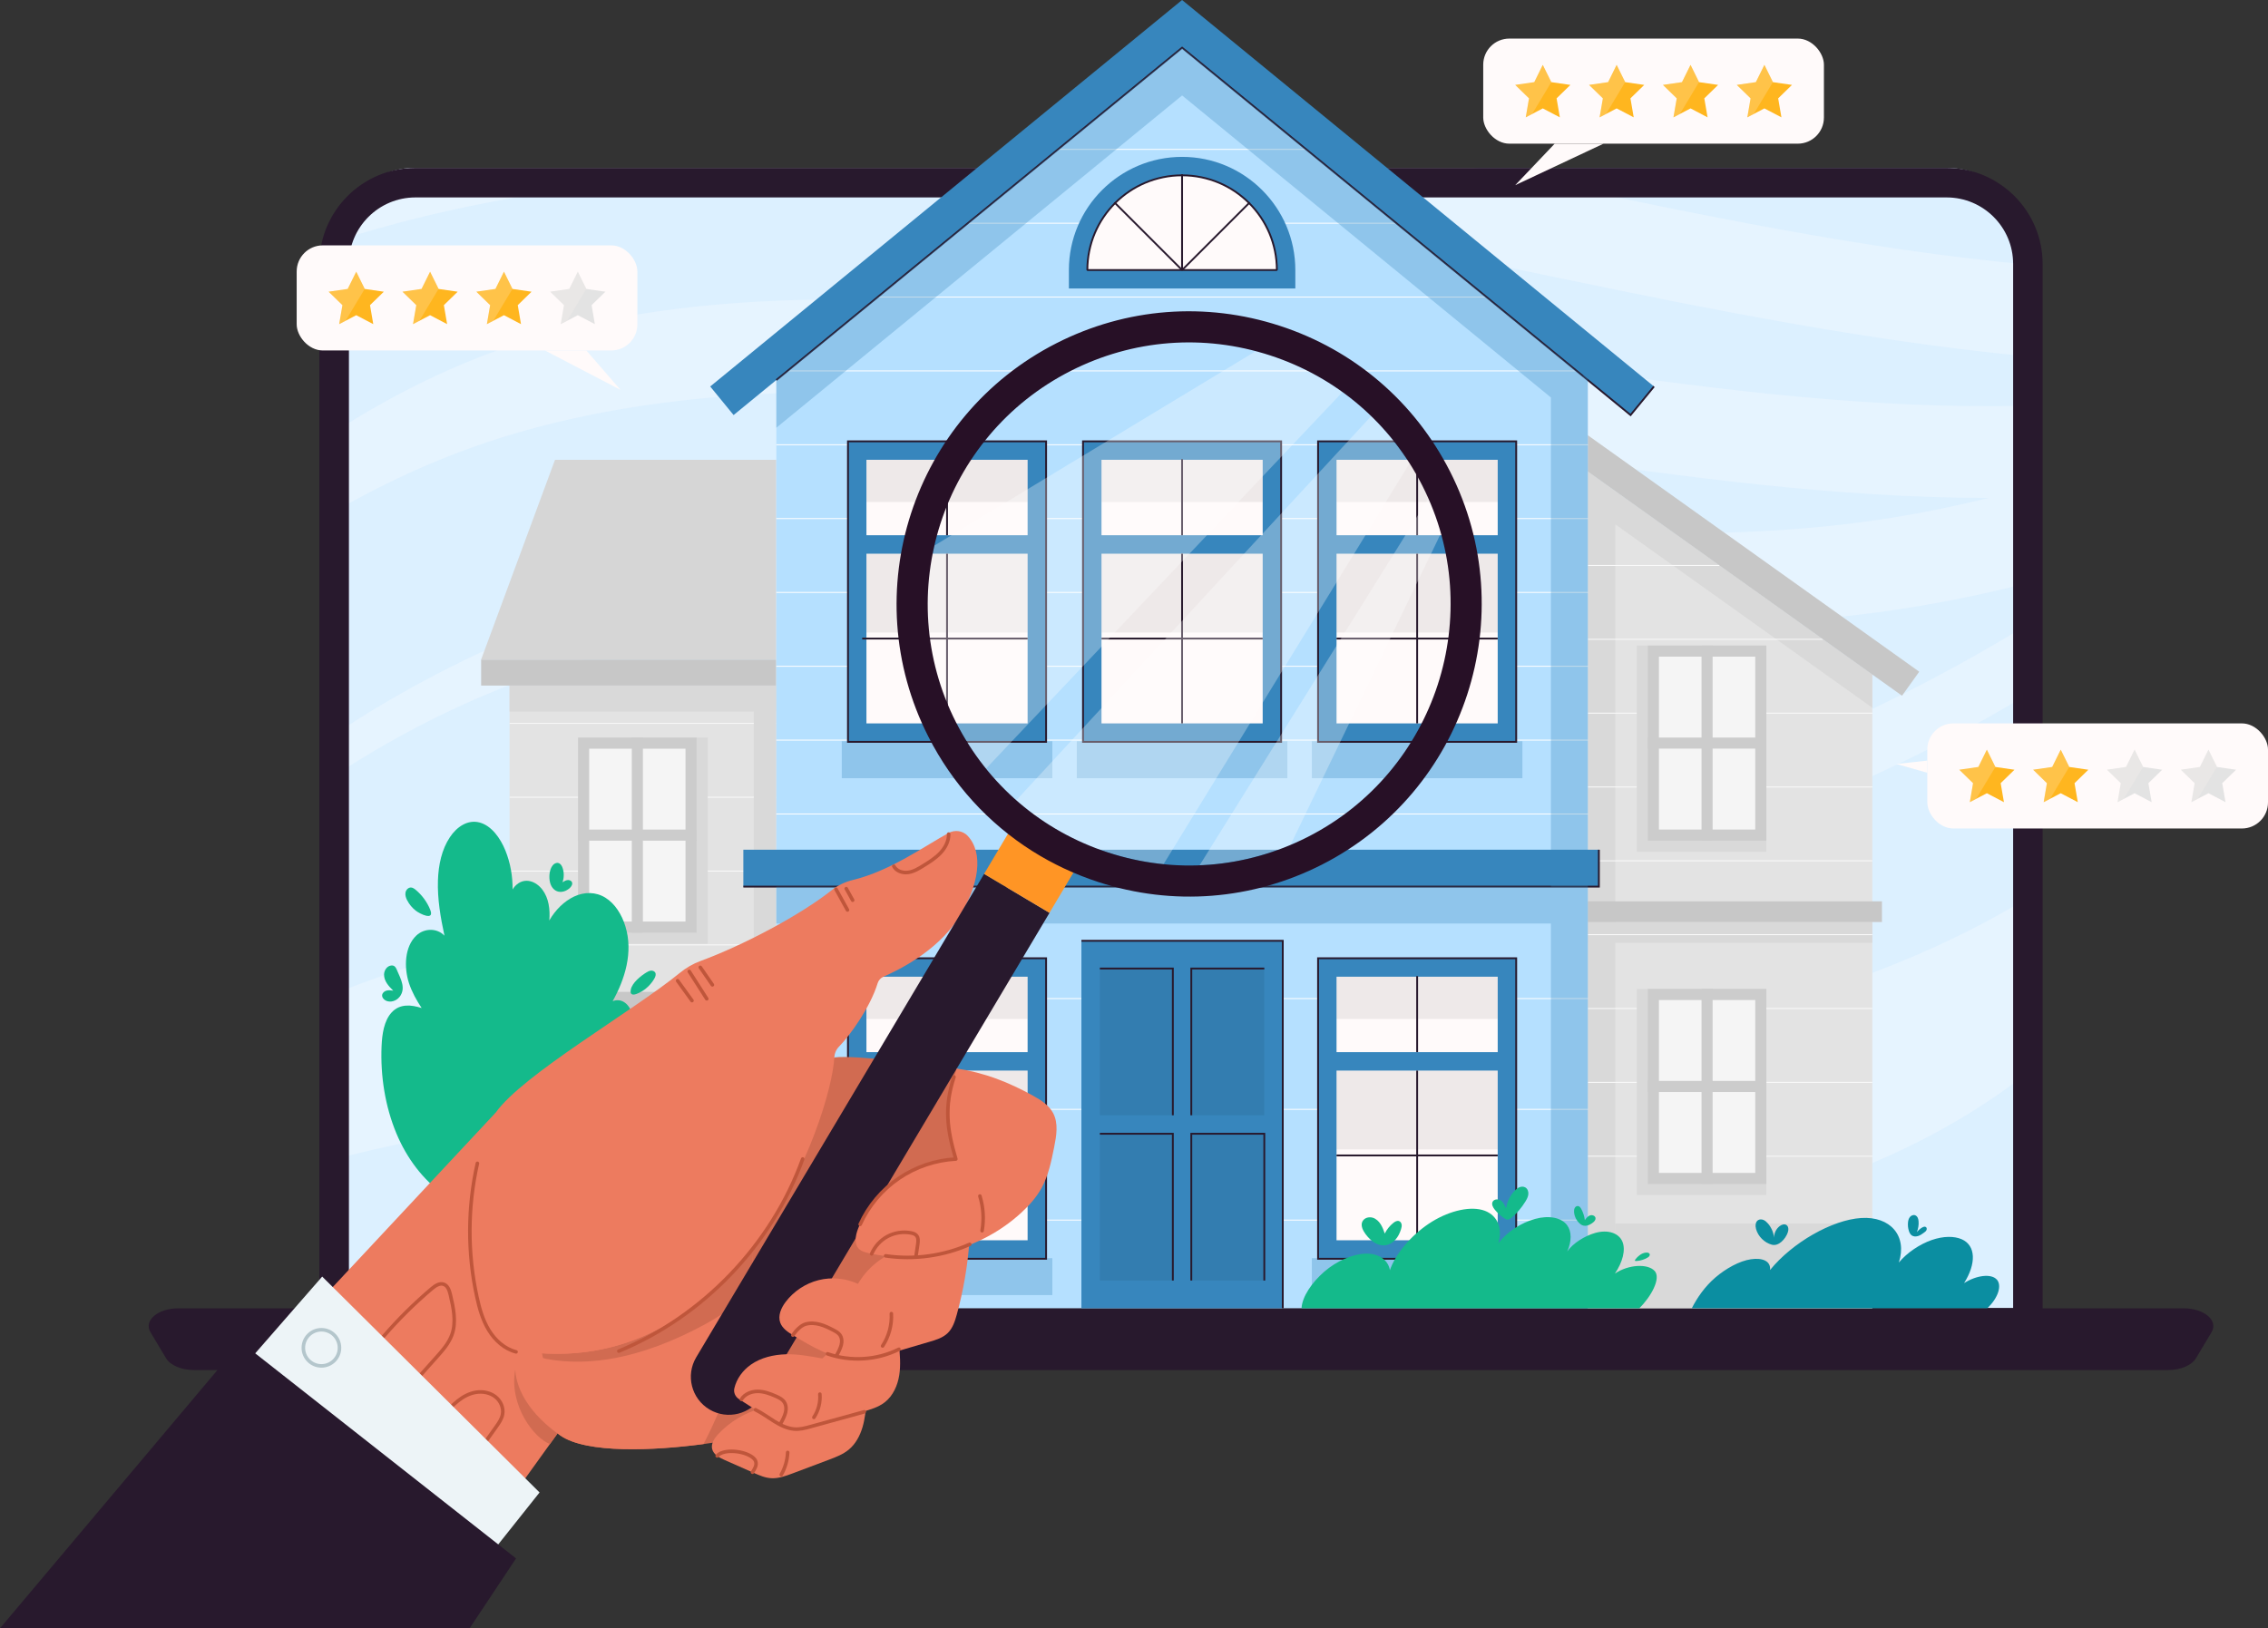 <?xml version="1.0" encoding="UTF-8"?>
<svg xmlns="http://www.w3.org/2000/svg" viewBox="0 0 639.01 458.89">
  <rect x="0" y="0" width="639.01" height="458.89" fill="#333333" stroke="none"/>
  <defs>
    <style>
      .cls-1 {
        fill: #ff9525;
      }

      .cls-1, .cls-2, .cls-3, .cls-4, .cls-5, .cls-6, .cls-7, .cls-8, .cls-9, .cls-10, .cls-11, .cls-12, .cls-13, .cls-14, .cls-15, .cls-16, .cls-17, .cls-18, .cls-19, .cls-20, .cls-21, .cls-22, .cls-23, .cls-24 {
        stroke-width: 0px;
      }

      .cls-2 {
        fill: #28192d;
      }

      .cls-3, .cls-25 {
        opacity: .3;
      }

      .cls-3, .cls-24 {
        fill: #3786bd;
      }

      .cls-4 {
        fill: #f0f9ff;
        opacity: .5;
      }

      .cls-5 {
        fill: #dcf0ff;
      }

      .cls-26 {
        isolation: isolate;
      }

      .cls-7 {
        fill: #e3e3e3;
      }

      .cls-27 {
        stroke-linecap: square;
        stroke-linejoin: bevel;
      }

      .cls-27, .cls-28, .cls-29, .cls-30, .cls-31, .cls-32 {
        fill: none;
      }

      .cls-27, .cls-31 {
        stroke: #28192d;
        stroke-width: .52px;
      }

      .cls-8 {
        fill: #14ba8b;
      }

      .cls-9 {
        fill: #f5f5f5;
      }

      .cls-33 {
        opacity: .07;
      }

      .cls-28 {
        stroke: #bf563b;
        stroke-linecap: round;
        stroke-linejoin: round;
      }

      .cls-29 {
        stroke: #fff;
      }

      .cls-29, .cls-30, .cls-31, .cls-32 {
        stroke-miterlimit: 10;
      }

      .cls-29, .cls-32 {
        stroke-width: .26px;
      }

      .cls-10 {
        fill: #c7c7c7;
      }

      .cls-11 {
        fill: #ccc;
      }

      .cls-30 {
        stroke: #b4c6cc;
      }

      .cls-12 {
        fill: #fff;
      }

      .cls-13 {
        fill: #d9d9d9;
      }

      .cls-25 {
        mix-blend-mode: color-dodge;
      }

      .cls-14 {
        fill: #271026;
      }

      .cls-15 {
        fill: #d16b51;
      }

      .cls-16 {
        fill: #0b8ea1;
      }

      .cls-17 {
        fill: #fff6f3;
        mix-blend-mode: overlay;
        opacity: .2;
      }

      .cls-18 {
        fill: #d6d6d6;
      }

      .cls-19 {
        fill: #b5e0ff;
      }

      .cls-20 {
        fill: snow;
      }

      .cls-21 {
        fill: #ffb61f;
      }

      .cls-22 {
        fill: #edf4f7;
      }

      .cls-23 {
        fill: #ed7b5f;
      }

      .cls-32 {
        stroke: #fafafa;
      }
    </style>
  </defs>
  <g class="cls-26">
    <g id="katman_2" data-name="katman 2">
      <g id="OBJECTS">
        <g>
          <path class="cls-5" d="m571.35,70.19v298.49H94.16V70.19c0-.69.03-1.37.09-2.05,1.03-11.69,10.84-20.84,22.8-20.84h431.41c3.76,0,7.3.91,10.43,2.51,7.4,3.79,12.47,11.5,12.47,20.38Z"/>
          <path class="cls-4" d="m305.48,252.39c-26.06.79-52.07.55-78.12,1.83-25.51,1.25-50.92,3.79-75.99,8.85-19.44,3.94-38.75,9.52-57.21,17.06v46.61c15.06-4.02,30.39-6.95,45.8-8.69,39.68-4.5,79.27-.7,118.74,3.96,40.36,4.78,80.49,9.09,121.2,6.74,38.56-2.23,77.44-7.94,114.92-17.34,2.64-.66,5.28-1.35,7.91-2.06-34.47,11.15-72.94,15.06-106.72,19.48-41.92,5.47-83.83,11.72-125.33,19.81-26.9,5.24-53.7,11.52-79.78,20.02h113.38c29.78-5.28,59.74-9.7,89.69-13.64,41.75-5.48,84.63-8.81,124.4-23.6,18.83-7,37.14-16.65,52.98-29.18v-49.2c-22.66,13.77-47.47,23.54-73.16,30.65-35.85,9.93-73.13,15.87-110.2,18.58-40.71,2.98-80.82-.46-121.23-5.25-39.61-4.7-79.37-9.31-119.28-5.69-2.72.25-5.43.52-8.14.83,51.58-13.51,107.94-15.32,159.04-20.51,44.13-4.48,87.88-8.79,131.1-19.27,41.15-9.98,81.43-24.32,119.04-43.89,7.76-4.04,15.39-8.32,22.84-12.86v-19.68c-42.38,26.08-88.91,45.25-137.61,57.67-41.83,10.68-85.08,17.42-128.26,18.74Zm136.98-148.52c-50.26-7.22-100.48-14.37-151.21-17.49-47.83-2.96-98.38-4.71-144.59,10.13-18.77,6.04-36.08,14.73-52.5,25.24v22.49c15.66-9.09,32.4-16.52,49.7-21.71,45.11-13.5,92.68-13.3,139.27-10.78,49.79,2.68,99.1,9.33,148.41,16.45,42.63,6.16,85.63,12.13,128.77,12.13-6.51,1.58-13.05,3.01-19.63,4.25-44.33,8.3-89.03,5.94-133.77,3.03-46.03-2.99-92.59-5.69-138.52.21-41.84,5.37-82.97,14.14-121.84,30.99-18.2,7.89-35.91,17.16-52.38,28.24v11.62c15.49-10.2,32.04-18.85,49.32-25.56,38.41-14.89,78.4-21.14,119.36-23.36,45.78-2.48,92.22.18,137.91,3.23,45.55,3.03,90.54,5.62,135.86-1.51,11.67-1.83,23.28-4.22,34.73-7.15v-49.98c-43.16,1.05-86.24-4.36-128.89-10.48Zm-9.94-53.03c-5.68-1.18-11.39-2.36-17.12-3.55H117.05c-11.96,0-21.77,9.16-22.8,20.84,16.85-5.5,34.05-9.53,51.54-12.57,41.91-7.28,85.07-8.43,127.43-5.08,100.69,7.96,197.62,40.32,298.12,49.98v-25.89c-46.75-4.31-92.94-14.22-138.83-23.73Z"/>
          <path class="cls-2" d="m575.52,377.01H89.99V74.37c0-14.92,12.14-27.05,27.05-27.05h431.42c14.92,0,27.05,12.14,27.05,27.05v302.64Zm-477.2-8.32h468.88V74.37c0-10.33-8.4-18.73-18.73-18.73H117.04c-10.33,0-18.73,8.4-18.73,18.73v294.32Z"/>
          <path class="cls-2" d="m610.88,386.11H54.62c-3.51,0-6.64-1.33-7.83-3.32l-4.4-7.35c-1.96-3.27,2.06-6.72,7.83-6.72h565.06c5.77,0,9.79,3.45,7.83,6.72l-4.4,7.35c-1.19,1.99-4.32,3.32-7.83,3.32Z"/>
        </g>
        <g>
          <g>
            <polygon class="cls-7" points="527.53 190.1 527.53 368.68 447.34 368.68 447.34 132.86 527.53 190.1"/>
            <g>
              <rect class="cls-13" x="447.34" y="142.22" width="7.78" height="226.46"/>
              <polygon class="cls-13" points="527.53 190.1 527.53 199.46 447.34 142.22 447.34 132.86 527.53 190.1"/>
              <rect class="cls-13" x="447.34" y="259.85" width="80.19" height="5.84"/>
              <rect class="cls-13" x="455.12" y="344.81" width="72.41" height="23.87"/>
            </g>
            <g>
              <line class="cls-32" x1="447.34" y1="159.36" x2="484.46" y2="159.36"/>
              <line class="cls-32" x1="447.34" y1="180.17" x2="513.62" y2="180.17"/>
              <line class="cls-32" x1="447.34" y1="200.98" x2="527.53" y2="200.98"/>
              <line class="cls-32" x1="447.34" y1="221.79" x2="527.53" y2="221.79"/>
              <line class="cls-32" x1="447.34" y1="242.6" x2="527.53" y2="242.6"/>
              <line class="cls-32" x1="447.34" y1="263.41" x2="527.53" y2="263.41"/>
              <line class="cls-32" x1="447.34" y1="284.22" x2="527.53" y2="284.22"/>
              <line class="cls-32" x1="447.34" y1="305.03" x2="527.53" y2="305.03"/>
              <line class="cls-32" x1="447.34" y1="325.84" x2="527.53" y2="325.84"/>
            </g>
            <g>
              <polygon class="cls-10" points="540.74 189.3 535.9 196.07 527.53 190.1 447.34 132.86 447.34 122.64 515.65 171.39 527.53 179.87 540.74 189.3"/>
              <rect class="cls-10" x="447.34" y="254.01" width="82.9" height="5.84"/>
            </g>
            <g>
              <g>
                <rect class="cls-13" x="461.16" y="181.94" width="36.51" height="58.09"/>
                <rect class="cls-11" x="464.28" y="181.94" width="33.39" height="54.97"/>
                <rect class="cls-9" x="467.4" y="185.06" width="27.14" height="48.72"/>
                <rect class="cls-11" x="479.41" y="181.94" width="3.12" height="54.97"/>
                <rect class="cls-11" x="479.41" y="192.73" width="3.12" height="33.39" transform="translate(690.4 -271.55) rotate(90)"/>
              </g>
              <g>
                <rect class="cls-13" x="461.16" y="278.71" width="36.51" height="58.09"/>
                <rect class="cls-11" x="464.28" y="278.71" width="33.39" height="54.97"/>
                <rect class="cls-9" x="467.4" y="281.83" width="27.14" height="48.72"/>
                <rect class="cls-11" x="479.41" y="278.71" width="3.12" height="54.97"/>
                <rect class="cls-11" x="479.41" y="289.5" width="3.12" height="33.39" transform="translate(787.17 -174.78) rotate(90)"/>
              </g>
            </g>
          </g>
          <g>
            <rect class="cls-7" x="143.57" y="193.21" width="75.13" height="175.47"/>
            <g>
              <line class="cls-32" x1="143.57" y1="203.87" x2="218.71" y2="203.87"/>
              <line class="cls-32" x1="143.57" y1="224.68" x2="218.71" y2="224.68"/>
              <line class="cls-32" x1="143.57" y1="245.49" x2="218.71" y2="245.49"/>
              <line class="cls-32" x1="143.57" y1="266.3" x2="218.71" y2="266.3"/>
              <line class="cls-32" x1="143.57" y1="307.93" x2="218.71" y2="307.93"/>
              <line class="cls-32" x1="143.57" y1="328.74" x2="218.71" y2="328.74"/>
              <line class="cls-32" x1="143.57" y1="349.55" x2="218.71" y2="349.55"/>
            </g>
            <g>
              <rect class="cls-13" x="143.57" y="286.86" width="75.13" height="7.33"/>
              <rect class="cls-13" x="143.57" y="193.21" width="75.13" height="7.33"/>
              <rect class="cls-13" x="212.38" y="193.21" width="6.33" height="175.47"/>
            </g>
            <g>
              <g>
                <rect class="cls-13" x="162.88" y="207.87" width="36.51" height="58.09" transform="translate(362.28 473.83) rotate(180)"/>
                <rect class="cls-11" x="162.88" y="207.87" width="33.39" height="54.97" transform="translate(359.15 470.71) rotate(180)"/>
                <rect class="cls-9" x="166.01" y="210.99" width="27.14" height="48.72" transform="translate(359.15 470.71) rotate(180)"/>
                <rect class="cls-11" x="178.02" y="207.87" width="3.12" height="54.97" transform="translate(359.15 470.71) rotate(180)"/>
                <rect class="cls-11" x="178.02" y="218.66" width="3.12" height="33.39" transform="translate(414.93 55.78) rotate(90)"/>
              </g>
              <g>
                <rect class="cls-13" x="162.88" y="301.52" width="36.51" height="58.09" transform="translate(362.28 661.13) rotate(180)"/>
                <rect class="cls-11" x="162.88" y="301.52" width="33.39" height="54.97" transform="translate(359.15 658) rotate(180)"/>
                <rect class="cls-9" x="166.01" y="304.64" width="27.14" height="48.72" transform="translate(359.15 658) rotate(180)"/>
                <rect class="cls-11" x="178.02" y="301.52" width="3.12" height="54.97" transform="translate(359.15 658) rotate(180)"/>
                <rect class="cls-11" x="178.02" y="312.31" width="3.12" height="33.39" transform="translate(508.58 149.42) rotate(90)"/>
              </g>
            </g>
            <g>
              <rect class="cls-10" x="135.56" y="185.88" width="83.14" height="7.33"/>
              <polygon class="cls-18" points="218.71 185.88 135.56 185.88 156.37 129.59 218.71 129.59 218.71 185.88"/>
              <rect class="cls-10" x="135.56" y="279.53" width="83.14" height="7.33"/>
            </g>
          </g>
          <g>
            <polygon class="cls-19" points="447.37 100.37 447.37 368.69 218.73 368.69 218.73 100.37 333.05 6.72 447.37 100.37"/>
            <g>
              <line class="cls-29" x1="447.37" y1="229.4" x2="218.73" y2="229.4"/>
              <line class="cls-29" x1="447.37" y1="281.42" x2="218.73" y2="281.42"/>
              <line class="cls-29" x1="447.37" y1="312.64" x2="218.73" y2="312.64"/>
              <line class="cls-29" x1="447.37" y1="343.85" x2="218.73" y2="343.85"/>
              <line class="cls-29" x1="447.37" y1="208.58" x2="218.73" y2="208.58"/>
              <line class="cls-29" x1="447.37" y1="187.77" x2="218.73" y2="187.77"/>
              <line class="cls-29" x1="447.37" y1="166.96" x2="218.73" y2="166.96"/>
              <line class="cls-29" x1="447.37" y1="146.15" x2="218.73" y2="146.15"/>
              <line class="cls-29" x1="447.37" y1="125.34" x2="218.73" y2="125.34"/>
              <line class="cls-29" x1="447.37" y1="104.53" x2="218.73" y2="104.53"/>
              <line class="cls-29" x1="419.68" y1="83.72" x2="246.42" y2="83.72"/>
              <line class="cls-29" x1="393.43" y1="62.91" x2="272.68" y2="62.91"/>
              <line class="cls-29" x1="368.27" y1="42.1" x2="297.83" y2="42.1"/>
            </g>
            <g>
              <g>
                <polygon class="cls-24" points="459.41 116.97 333.05 13.45 206.69 116.97 200.1 108.92 333.05 0 466.01 108.92 459.41 116.97"/>
                <rect class="cls-24" x="209.44" y="239.47" width="241.04" height="10.41"/>
              </g>
              <g>
                <polyline class="cls-31" points="218.73 107.11 333.06 13.45 459.41 116.97 466.01 108.92"/>
                <polyline class="cls-31" points="450.48 239.47 450.48 249.87 209.44 249.87"/>
              </g>
            </g>
            <polygon class="cls-3" points="445.86 105.86 333.06 13.45 218.73 107.11 218.73 120.55 333.06 26.9 436.97 112.02 436.97 249.87 218.73 249.87 218.73 260.28 436.97 260.28 436.97 368.69 447.37 368.69 447.37 260.28 447.37 249.87 447.37 120.55 447.37 107.11 447.37 105.86 445.86 105.86"/>
            <g>
              <g>
                <rect class="cls-3" x="303.39" y="208.9" width="59.33" height="10.41"/>
                <rect class="cls-24" x="305.14" y="124.38" width="55.82" height="84.69"/>
                <g>
                  <rect class="cls-20" x="310.35" y="129.58" width="45.41" height="21.26"/>
                  <rect class="cls-20" x="310.35" y="156.05" width="45.41" height="47.82"/>
                </g>
                <g class="cls-33">
                  <rect class="cls-6" x="310.35" y="129.58" width="45.41" height="11.9"/>
                  <rect class="cls-6" x="310.35" y="156.05" width="45.41" height="22.21"/>
                </g>
                <g>
                  <rect class="cls-31" x="305.14" y="124.38" width="55.82" height="84.69"/>
                  <line class="cls-31" x1="333.05" y1="156.05" x2="333.05" y2="203.87"/>
                  <line class="cls-31" x1="355.76" y1="179.96" x2="310.35" y2="179.96"/>
                  <line class="cls-31" x1="333.05" y1="129.41" x2="333.05" y2="150.85"/>
                </g>
              </g>
              <g>
                <rect class="cls-3" x="369.61" y="208.9" width="59.33" height="10.41"/>
                <rect class="cls-24" x="371.37" y="124.38" width="55.82" height="84.69"/>
                <g>
                  <rect class="cls-20" x="376.57" y="129.58" width="45.41" height="21.26"/>
                  <rect class="cls-20" x="376.57" y="156.05" width="45.41" height="47.82"/>
                </g>
                <g class="cls-33">
                  <rect class="cls-6" x="376.57" y="129.58" width="45.41" height="11.9"/>
                  <rect class="cls-6" x="376.57" y="156.05" width="45.41" height="22.21"/>
                </g>
                <g>
                  <line class="cls-31" x1="399.28" y1="156.05" x2="399.28" y2="203.87"/>
                  <line class="cls-31" x1="421.98" y1="179.96" x2="376.57" y2="179.96"/>
                  <line class="cls-31" x1="399.28" y1="129.41" x2="399.28" y2="150.85"/>
                  <rect class="cls-31" x="371.37" y="124.38" width="55.82" height="84.69"/>
                </g>
              </g>
              <g>
                <rect class="cls-3" x="369.61" y="354.58" width="59.33" height="10.41"/>
                <rect class="cls-24" x="371.37" y="270.06" width="55.82" height="84.69"/>
                <g>
                  <rect class="cls-20" x="376.57" y="275.26" width="45.41" height="21.26"/>
                  <rect class="cls-20" x="376.57" y="301.72" width="45.41" height="47.82"/>
                </g>
                <g class="cls-33">
                  <rect class="cls-6" x="376.57" y="275.26" width="45.41" height="11.9"/>
                  <rect class="cls-6" x="376.57" y="301.72" width="45.41" height="22.21"/>
                </g>
                <g>
                  <line class="cls-31" x1="399.28" y1="301.72" x2="399.28" y2="349.54"/>
                  <line class="cls-31" x1="421.98" y1="325.63" x2="376.57" y2="325.63"/>
                  <line class="cls-31" x1="399.28" y1="275.09" x2="399.28" y2="296.52"/>
                  <rect class="cls-31" x="371.37" y="270.06" width="55.82" height="84.69"/>
                </g>
              </g>
              <g>
                <rect class="cls-3" x="237.17" y="208.9" width="59.33" height="10.41"/>
                <rect class="cls-24" x="238.92" y="124.38" width="55.82" height="84.69"/>
                <g>
                  <rect class="cls-20" x="244.12" y="129.58" width="45.41" height="21.26"/>
                  <rect class="cls-20" x="244.12" y="156.05" width="45.41" height="47.82"/>
                </g>
                <g class="cls-33">
                  <rect class="cls-6" x="244.12" y="129.58" width="45.41" height="11.9"/>
                  <rect class="cls-6" x="244.12" y="156.05" width="45.41" height="22.21"/>
                </g>
                <g>
                  <rect class="cls-31" x="238.92" y="124.38" width="55.82" height="84.69"/>
                  <line class="cls-31" x1="266.83" y1="156.05" x2="266.83" y2="203.87"/>
                  <line class="cls-31" x1="289.54" y1="179.96" x2="242.92" y2="179.96"/>
                  <line class="cls-31" x1="266.83" y1="129.41" x2="266.83" y2="150.85"/>
                </g>
              </g>
              <g>
                <rect class="cls-3" x="237.17" y="354.58" width="59.33" height="10.41"/>
                <rect class="cls-24" x="238.92" y="270.06" width="55.82" height="84.69"/>
                <g>
                  <rect class="cls-20" x="244.12" y="275.26" width="45.41" height="21.26"/>
                  <rect class="cls-20" x="244.12" y="301.72" width="45.41" height="47.82"/>
                </g>
                <g class="cls-33">
                  <rect class="cls-6" x="244.12" y="275.26" width="45.41" height="11.9"/>
                  <rect class="cls-6" x="244.12" y="301.72" width="45.41" height="22.21"/>
                </g>
                <g>
                  <rect class="cls-31" x="238.92" y="270.06" width="55.82" height="84.69"/>
                  <line class="cls-31" x1="266.83" y1="301.72" x2="266.83" y2="349.54"/>
                  <line class="cls-31" x1="289.54" y1="325.63" x2="242.92" y2="325.63"/>
                  <line class="cls-31" x1="266.83" y1="275.09" x2="266.83" y2="296.52"/>
                </g>
              </g>
            </g>
            <g>
              <rect class="cls-24" x="304.69" y="265.14" width="56.73" height="103.55"/>
              <g class="cls-33">
                <rect class="cls-6" x="309.89" y="272.95" width="20.56" height="41.37"/>
                <rect class="cls-6" x="335.65" y="272.95" width="20.56" height="41.37"/>
                <rect class="cls-6" x="309.89" y="319.52" width="20.56" height="41.37"/>
                <rect class="cls-6" x="335.65" y="319.52" width="20.56" height="41.37"/>
              </g>
              <g>
                <polyline class="cls-31" points="309.89 319.52 330.45 319.52 330.45 360.88"/>
                <polyline class="cls-31" points="335.65 360.88 335.65 319.52 356.22 319.52 356.22 360.88"/>
                <polyline class="cls-31" points="335.65 314.31 335.65 272.95 356.22 272.95"/>
                <polyline class="cls-31" points="309.89 272.95 330.45 272.95 330.45 314.31"/>
                <polyline class="cls-31" points="304.69 265.14 361.42 265.14 361.42 368.69"/>
              </g>
            </g>
            <g>
              <path class="cls-24" d="m333.05,49.41c14.75,0,26.7,11.95,26.7,26.69h-53.39c0-14.74,11.95-26.69,26.7-26.69m0-5.2c-17.59,0-31.9,14.31-31.9,31.89v5.2h63.8v-5.2c0-17.58-14.31-31.89-31.9-31.89h0Z"/>
              <path class="cls-20" d="m359.75,76.1h-53.39c0-14.74,11.95-26.69,26.7-26.69s26.7,11.95,26.7,26.69Z"/>
              <g>
                <path class="cls-27" d="m359.75,76.1h-53.39c0-14.74,11.95-26.69,26.7-26.69s26.7,11.95,26.7,26.69Z"/>
                <polyline class="cls-27" points="333.05 49.41 333.05 76.1 351.93 57.23"/>
                <polyline class="cls-27" points="333.05 49.41 333.05 76.1 314.18 57.23"/>
              </g>
            </g>
          </g>
        </g>
        <g>
          <g>
            <path class="cls-16" d="m562.58,360.6c-1.53-1.7-5.61-1.25-9.2,1,3.45-5.46,3.36-10.6-.69-12.36-2.1-.91-5.13-.92-8.46.24-3.33,1.16-6.92,3.55-9.23,6.33,2.44-7.53-2.42-13.07-10.61-12.55-8.2.52-19.37,6.9-25.68,14.66.26-2.58-2.21-3.51-5.41-3.03-3.2.48-7.01,2.57-10.03,5.17-3.01,2.6-5.11,5.71-6.6,8.62h83.27c3.02-2.88,4.18-6.39,2.65-8.09Z"/>
            <path class="cls-16" d="m538.55,348.11c.51.4,1.23.43,1.85.24.62-.19,1.16-.58,1.68-.96.26-.19.53-.39.68-.67.15-.28.14-.68-.1-.88-.3-.25-.75-.1-1.09.1-.58.34-1.07.79-1.49,1.3.37-.96.56-1.97.48-3-.03-.35-.08-.71-.23-1.03-.15-.32-.41-.6-.74-.72-.52-.19-1.12.07-1.47.49-.35.43-.49.99-.54,1.54-.08.8,0,1.62.25,2.38.14.46.36.91.73,1.21Z"/>
            <path class="cls-16" d="m499.2,350.78c1.99.54,3.84-1.64,4.47-3.33.29-.76.33-1.8-.37-2.23-.56-.35-1.31-.09-1.85.31-1.01.76-1.62,2.01-1.6,3.27-.16-1.5-.8-2.95-1.81-4.08-.34-.38-.73-.73-1.2-.92-.47-.19-1.03-.21-1.47.05-.8.48-.85,1.63-.6,2.53.57,2.06,2.34,3.83,4.42,4.4Z"/>
          </g>
          <g>
            <path class="cls-8" d="m466.16,358.15c-1.91-2.06-7.27-1.83-11.15.76,2.15-3.19,3.09-6.63,2.1-9-.99-2.37-4.04-3.48-7.69-2.43-2.94.85-6.16,2.82-7.85,5.21,1.26-2.85,1.29-5.6-.03-7.39-1.61-2.17-5.12-2.86-9.03-1.78-3.91,1.08-7.72,3.5-10.36,6.85,1.4-4.55-.52-8.32-4.57-9.39s-9.97.52-15,3.88c-5.03,3.36-9.42,8.52-10.97,13.11-.51-2.93-3.17-4.75-6.82-4.66s-8.21,2.06-11.69,5.09-6.24,7.07-6.39,10.3h95.16c3.3-3.22,6.22-8.48,4.31-10.54Z"/>
            <path class="cls-8" d="m445.31,345.01c1.12.89,2.55.32,3.58-.53.37-.3.71-.73.65-1.21-.09-.65-.94-.96-1.56-.74-.62.22-1.05.78-1.45,1.3-.14-1.08-.48-2.13-.99-3.09-.21-.39-.5-.8-.93-.85-.38-.05-.75.2-.93.54-.18.34-.21.73-.19,1.12.08,1.34.77,2.63,1.82,3.46Z"/>
            <path class="cls-8" d="m461.29,355.36c1.02-.09,2.03-.41,2.91-.94.18-.11.36-.23.48-.4.12-.17.19-.4.11-.6-.12-.31-.5-.42-.83-.42-.74,0-1.45.32-2.04.78-.4.31-.81.68-1.11,1.09-.41.55-.08.54.48.49Z"/>
            <path class="cls-8" d="m386.49,349.67c1.05.87,2.41,1.43,3.77,1.28,1.12-.13,2.14-.75,2.9-1.58.75-.84,1.25-1.87,1.58-2.95.13-.41.23-.84.18-1.26-.05-.42-.29-.85-.69-1.01-.56-.23-1.18.11-1.65.49-1.01.81-1.84,1.84-2.42,3-.32-.91-.65-1.83-1.17-2.64-.52-.81-1.26-1.52-2.18-1.81-.92-.29-2.02-.09-2.66.63-1.59,1.81,1.04,4.77,2.35,5.85Z"/>
            <path class="cls-8" d="m423.41,343.05c.92.67,1.41,1,2.35.24,1.6-1.3,2.97-2.95,4.04-4.7.38-.63.74-1.3.81-2.03.07-.73-.21-1.54-.84-1.91-.5-.29-1.13-.27-1.67-.06-.53.22-.98.6-1.38,1.02-1.28,1.36-2.13,3.12-2.39,4.97-.33-.83-.71-1.72-1.44-2.23-.74-.52-1.95-.45-2.35.35-.35.72.1,1.57.61,2.2.65.81,1.41,1.53,2.25,2.15Z"/>
          </g>
          <g>
            <path class="cls-8" d="m184.84,304.13c-1.04-3.8-3.82-7.22-7.21-7.85-.59-.11-1.18-.12-1.77-.06,1.53-2.78,2.96-5.86,2.51-9.29-.38-2.85-2.22-5.31-4.78-5.02-.34.04-.67.13-.98.26,3.47-6.22,5.85-13.83,3.58-21.16-1.03-3.31-2.93-6.34-5.59-8-2.74-1.71-5.96-1.69-8.81-.36-2.84,1.33-5.3,3.77-7.03,6.77.27-3.1-.14-6.32-1.95-8.7-1.82-2.39-4.83-3.42-7.18-1.47-.47.39-.89.88-1.21,1.43.04-3.77-.63-7.53-2.01-10.95-1.44-3.56-3.95-7.06-7.32-7.94-3.27-.85-6.33,1.15-8.33,4.15-2.31,3.47-3.22,7.81-3.37,12.18-.17,5.26.74,10.49,1.84,15.58-2.12-2.23-5.7-2.14-7.92-.05-3.34,3.15-3.52,9.02-2.08,13.42.85,2.57,2.15,4.86,3.57,7.02-2.86-.92-6.09-1.31-8.44,1.22-2.17,2.34-2.71,6.17-2.85,9.49-.36,8.43,1.01,17.03,4.17,24.61,2.94,7.05,7.52,13.08,13.21,17.11,2.77,1.96,5.8,3.44,8.94,4.3,3.75,1.02,7.62,1.05,11.43.68.02,0,.04,0,.06,0,.65.02,1.3.03,1.94.01,7.1-.13,14.23-2.1,20.55-6,6.29-3.88,11.92-9.83,15.25-17.37,1.85-4.2,3.05-9.34,1.77-14.01Z"/>
            <polygon class="cls-8" points="138.77 368.65 150.51 368.65 148.45 335.62 142.17 336.84 138.77 368.65"/>
            <path class="cls-8" d="m154.98,248.72c.26,1.05.93,2.04,1.93,2.44,1.23.5,2.68-.01,3.65-.92.44-.42.83-1.05.59-1.61-.2-.47-.78-.67-1.28-.6-.5.07-.95.34-1.38.61.44-1.27.46-2.67.05-3.95-.2-.63-.57-1.3-1.21-1.47-.59-.16-1.23.17-1.61.66-.99,1.25-1.11,3.36-.74,4.85Z"/>
            <path class="cls-8" d="m114.73,253.76c-.35-.69-.62-1.46-.48-2.22s.8-1.46,1.57-1.42c.49.03.92.34,1.3.65,1.79,1.5,3.24,3.46,4.1,5.63,1.28,3.23-2.93,1.15-4.07.25-1-.78-1.83-1.77-2.41-2.9Z"/>
            <path class="cls-8" d="m112.59,280.92c-.89,1.17-2.61,1.73-3.91,1.06-.58-.3-1.08-.9-1.01-1.55.07-.63.64-1.1,1.25-1.26.61-.16,1.25-.07,1.88.02-.64-.64-1.29-1.29-1.78-2.04-.5-.76-.84-1.65-.81-2.55.04-1.15.81-2.38,2.04-2.5,1.04-.1,1.33.69,1.69,1.52,1,2.32,2.48,4.93.66,7.31Z"/>
            <path class="cls-8" d="m184.35,275.81c.31-.53.56-1.2.25-1.73-.23-.39-.74-.57-1.19-.53-.46.04-.88.26-1.27.5-1.57.95-4.06,2.93-4.42,4.87-.54,2.88,3.29.45,4.13-.22,1-.8,1.86-1.78,2.51-2.89Z"/>
          </g>
        </g>
        <g>
          <g>
            <g>
              <rect class="cls-20" x="417.9" y="10.87" width="95.99" height="29.62" rx="7.36" ry="7.36"/>
              <g>
                <g>
                  <polygon class="cls-21" points="476.31 18.28 478.71 23.15 484.08 23.93 480.19 27.72 481.11 33.07 476.31 30.55 471.5 33.07 472.42 27.72 468.53 23.93 473.9 23.15 476.31 18.28"/>
                  <polygon class="cls-17" points="478.7 23.15 473.3 32.13 473.29 32.14 471.5 33.08 472.41 27.72 468.53 23.93 473.9 23.15 476.31 18.29 478.7 23.15"/>
                </g>
                <g>
                  <polygon class="cls-21" points="455.49 18.28 457.9 23.15 463.27 23.93 459.38 27.72 460.3 33.07 455.49 30.55 450.69 33.07 451.61 27.72 447.72 23.93 453.09 23.15 455.49 18.28"/>
                  <polygon class="cls-17" points="457.89 23.15 452.49 32.13 452.48 32.14 450.69 33.08 451.6 27.72 447.72 23.93 453.09 23.15 455.5 18.29 457.89 23.15"/>
                </g>
                <g>
                  <polygon class="cls-21" points="434.68 18.28 437.09 23.15 442.46 23.93 438.57 27.72 439.49 33.07 434.68 30.55 429.88 33.07 430.8 27.72 426.91 23.93 432.28 23.15 434.68 18.28"/>
                  <polygon class="cls-17" points="437.08 23.15 431.68 32.13 431.67 32.14 429.87 33.08 430.79 27.72 426.91 23.93 432.28 23.15 434.69 18.29 437.08 23.15"/>
                </g>
                <g>
                  <polygon class="cls-21" points="497.12 18.28 499.52 23.15 504.89 23.93 501 27.72 501.92 33.07 497.12 30.55 492.31 33.07 493.23 27.72 489.34 23.93 494.71 23.15 497.12 18.28"/>
                  <polygon class="cls-17" points="499.51 23.15 494.11 32.13 494.1 32.14 492.31 33.08 493.22 27.72 489.34 23.93 494.71 23.15 497.12 18.29 499.51 23.15"/>
                </g>
              </g>
            </g>
            <polygon class="cls-20" points="438.04 40.49 426.91 52.19 451.79 40.49 438.04 40.49"/>
          </g>
          <g>
            <g>
              <rect class="cls-20" x="83.59" y="69.15" width="95.99" height="29.62" rx="7.36" ry="7.36"/>
              <g>
                <g>
                  <polygon class="cls-21" points="141.99 76.57 144.39 81.43 149.76 82.21 145.88 86 146.79 91.35 141.99 88.83 137.18 91.35 138.1 86 134.21 82.21 139.59 81.43 141.99 76.57"/>
                  <polygon class="cls-17" points="144.38 81.43 138.98 90.41 138.97 90.42 137.18 91.36 138.1 86.01 134.21 82.21 139.58 81.43 141.99 76.57 144.38 81.43"/>
                </g>
                <g>
                  <polygon class="cls-21" points="121.18 76.57 123.58 81.43 128.95 82.21 125.06 86 125.98 91.35 121.18 88.83 116.37 91.35 117.29 86 113.4 82.21 118.77 81.43 121.18 76.57"/>
                  <polygon class="cls-17" points="123.57 81.43 118.17 90.41 118.16 90.42 116.37 91.36 117.29 86.01 113.4 82.21 118.77 81.43 121.18 76.57 123.57 81.43"/>
                </g>
                <g>
                  <polygon class="cls-21" points="100.37 76.57 102.77 81.43 108.14 82.21 104.25 86 105.17 91.35 100.37 88.83 95.56 91.35 96.48 86 92.59 82.21 97.96 81.43 100.37 76.57"/>
                  <polygon class="cls-17" points="102.76 81.43 97.36 90.41 97.35 90.42 95.56 91.36 96.47 86.01 92.59 82.21 97.96 81.43 100.37 76.57 102.76 81.43"/>
                </g>
                <g>
                  <polygon class="cls-7" points="162.8 76.57 165.2 81.43 170.57 82.21 166.69 86 167.6 91.35 162.8 88.83 157.99 91.35 158.91 86 155.02 82.21 160.4 81.43 162.8 76.57"/>
                  <polygon class="cls-17" points="165.2 81.43 159.79 90.41 159.78 90.42 157.99 91.36 158.91 86.01 155.02 82.21 160.4 81.43 162.8 76.57 165.2 81.43"/>
                </g>
              </g>
            </g>
            <polygon class="cls-20" points="165.2 98.77 174.81 109.86 153.54 98.77 165.2 98.77"/>
          </g>
          <g>
            <g>
              <rect class="cls-20" x="543.02" y="203.87" width="95.99" height="29.62" rx="7.36" ry="7.36"/>
              <g>
                <g>
                  <polygon class="cls-7" points="601.42 211.28 603.83 216.15 609.2 216.93 605.31 220.72 606.23 226.07 601.42 223.55 596.62 226.07 597.54 220.72 593.65 216.93 599.02 216.15 601.42 211.28"/>
                  <polygon class="cls-17" points="603.82 216.15 598.42 225.13 598.41 225.14 596.61 226.08 597.53 220.73 593.65 216.93 599.02 216.15 601.43 211.29 603.82 216.15"/>
                </g>
                <g>
                  <polygon class="cls-21" points="580.61 211.28 583.02 216.15 588.39 216.93 584.5 220.72 585.42 226.07 580.61 223.55 575.81 226.07 576.72 220.72 572.84 216.93 578.21 216.15 580.61 211.28"/>
                  <polygon class="cls-17" points="583.01 216.15 577.61 225.13 577.59 225.14 575.8 226.08 576.72 220.73 572.84 216.93 578.21 216.15 580.61 211.29 583.01 216.15"/>
                </g>
                <g>
                  <polygon class="cls-21" points="559.8 211.28 562.2 216.15 567.58 216.93 563.69 220.72 564.61 226.07 559.8 223.55 555 226.07 555.91 220.72 552.03 216.93 557.4 216.15 559.8 211.28"/>
                  <polygon class="cls-17" points="562.2 216.15 556.79 225.13 556.78 225.14 554.99 226.08 555.91 220.73 552.03 216.93 557.4 216.15 559.8 211.29 562.2 216.15"/>
                </g>
                <g>
                  <polygon class="cls-7" points="622.23 211.28 624.64 216.15 630.01 216.93 626.12 220.72 627.04 226.07 622.23 223.55 617.43 226.07 618.35 220.72 614.46 216.93 619.83 216.15 622.23 211.28"/>
                  <polygon class="cls-17" points="624.63 216.15 619.23 225.13 619.22 225.14 617.43 226.08 618.34 220.73 614.46 216.93 619.83 216.15 622.24 211.29 624.63 216.15"/>
                </g>
              </g>
            </g>
            <polygon class="cls-20" points="543.02 214.36 534.32 215.31 543.02 217.79 543.02 214.36"/>
          </g>
        </g>
        <g>
          <g>
            <g>
              <path class="cls-15" d="m271.37,328.66l-45.79,72s-4.3,1.37-14.08,3.91c-2.83.74-7.63,1.65-13.28,2.4-13.9,1.86-32.95,2.75-40.33-2.4-10.37-7.24-14.61-16.37-12-23.93l12.59-11.67,76.59-70.95c5.77-.86,30.98,2.5,34.49,3.13l1.81,27.51Z"/>
              <g>
                <path class="cls-23" d="m212.19,351.18c-.04,4.18-.3,8.35-.78,12.5-1.7,15.07-6.18,29.84-13.19,43.29-13.9,1.86-32.95,2.75-40.33-2.4-10.37-7.24-14.61-16.37-12-23.93l12.59-11.67c17.89-7.23,35.85-14.51,53.69-21.73.03,1.31.04,2.63.02,3.94Z"/>
                <path class="cls-15" d="m212.19,351.18c-.04,4.18-.3,8.35-.78,12.5-3.63,4.03-8.63,7.31-13.22,9.78-16.64,8.97-35.41,13.89-52.3,7.18,30.23,4.83,51.9-10.48,66.3-29.46Z"/>
              </g>
            </g>
            <path class="cls-23" d="m235.07,298.02c-.9,16.91-26.81,92.57-89.18,82.62-17.95-2.86-16-53.31-6.26-67.04,7.7-10.85,38.5-28.46,51.88-39.39,1.77-1.45,3.76-2.61,5.91-3.4,12.08-4.44,28.11-12.94,36.86-19.9,1.77-1.41,3.85-2.39,6.05-2.92,10.55-2.55,20.47-9.73,26.94-13.24,1.77-.96,3.97-.66,5.35.79,4.52,4.76,3.41,13.95-2.82,23.53-5.98,9.19-17.04,14.52-20.84,16.16-.82.35-1.43,1.03-1.69,1.88-2.02,6.62-7.64,14.57-10.87,17.85-.81.82-1.27,1.91-1.33,3.06Z"/>
            <g>
              <polygon class="cls-23" points="157.08 403.99 154.94 406.96 154.93 406.98 142.04 424.92 89.02 367.79 139.63 313.59 157.06 403.88 157.08 403.99"/>
              <path class="cls-15" d="m157.08,403.99l-2.14,2.97c-4.39-1.61-11.53-10.75-9.8-20.85.01.02.02.04.04.06.41,5.99,4.48,12.39,11.9,17.82Z"/>
            </g>
          </g>
          <g>
            <path class="cls-2" d="m199.89,397.22h0c5.09,3.03,11.67,1.36,14.7-3.73l81.11-136.23-18.43-10.97-81.11,136.23c-3.03,5.09-1.36,11.67,3.73,14.7Z"/>
            <rect class="cls-1" x="280.07" y="236.09" width="21.44" height="16.87" transform="translate(166.03 -114.34) rotate(30.77)"/>
            <g class="cls-25">
              <path class="cls-12" d="m378.24,110.5l-100.44,106.12c-3.23-3.99-6.05-8.34-8.43-13.02-8.14-15.99-9.85-33.59-6.11-49.84l90.56-54.79c1.35.36,2.7.75,4.04,1.19,7.39,2.41,14.25,5.9,20.38,10.34Z"/>
              <path class="cls-12" d="m397.15,130.58l-69.32,112.97c-5.25-.52-10.48-1.61-15.62-3.29-9.69-3.16-18.45-8.18-25.87-14.72l99.99-108.26c4.08,3.96,7.72,8.42,10.82,13.3Z"/>
              <path class="cls-12" d="m405.97,150.31l-42.36,87.8c-8.22,3.48-16.88,5.41-25.62,5.75l64.45-103.38c1.43,3.23,2.61,6.51,3.53,9.83Z"/>
            </g>
            <path class="cls-14" d="m290.87,239.86c-12.4-7.83-22.5-18.88-29.32-32.29-20.6-40.52-4.4-90.25,36.12-110.85h0c19.63-9.98,41.97-11.72,62.91-4.9,20.94,6.82,37.96,21.39,47.95,41.02,20.6,40.52,4.4,90.25-36.12,110.85-19.63,9.98-41.97,11.72-62.91,4.9-6.63-2.16-12.88-5.1-18.63-8.73Zm10.78-135.32c-36.21,18.41-50.69,62.85-32.28,99.06,8.92,17.54,24.14,30.56,42.85,36.66,18.71,6.1,38.67,4.54,56.22-4.38,36.21-18.41,50.69-62.85,32.28-99.06-8.92-17.54-24.13-30.56-42.85-36.66-18.71-6.1-38.68-4.54-56.22,4.38h0Z"/>
          </g>
          <g>
            <path class="cls-23" d="m273.12,349.98c-.51,6.92-1.7,13.79-3.54,20.48-.52,1.89-1.15,3.85-2.55,5.22-1.37,1.34-3.3,1.93-5.14,2.47-3.22.94-6.43,1.89-9.65,2.83-3.89,1.14-7.87,2.29-11.92,2.1-6.08-.29-11.56-3.54-16.76-6.7-1.51-.92-3.13-1.97-3.73-3.63-.71-1.97.26-4.16,1.52-5.83,2.28-3.02,5.62-5.23,9.29-6.15,3.67-.92,7.66-.54,11.09,1.06,2.59-4.45,6.77-7.87,11.65-9.51,6.07-2.04,13.36-2.5,19.76-2.33Z"/>
            <path class="cls-23" d="m236.68,380.13c-1.89.36-3.65,1.32-4.97,2.71-3.43-.57-6.81-1.27-10.28-1.17-3.48.1-7.01.92-9.86,2.91-2.28,1.59-4.06,4.01-4.67,6.69-.27,1.17.28,2.38,1.3,3.02,3.66,2.32,7.2,4.67,10.9,6.99.97.61,1.95,1.22,3.06,1.49,1.78.44,3.65-.06,5.41-.56,5.14-1.44,10.28-2.88,15.42-4.33,2.22-.62,4.5-1.28,6.31-2.7,2.32-1.82,3.6-4.71,4.06-7.62.46-2.91.19-5.88-.09-8.81-5.25-1.38-11.24.37-16.57,1.38Z"/>
            <path class="cls-23" d="m214.63,396.85c-4.64,1.22-8.92,3.76-12.21,7.26-1.1,1.17-2.15,2.7-1.77,4.26.39,1.58,2.05,2.44,3.53,3.1,2.71,1.2,5.42,2.4,8.14,3.6,1.59.7,3.21,1.42,4.95,1.52,2.05.13,4.05-.61,5.98-1.33,3.42-1.29,6.84-2.57,10.26-3.86,1.98-.75,4-1.51,5.63-2.86,1.93-1.6,3.16-3.91,3.87-6.31.71-2.4.94-4.91,1.17-7.41-9.6-.52-20.24-.4-29.53,2.04Z"/>
            <path class="cls-23" d="m269.39,326.69c-11.94.44-23.26,8.47-27.63,19.59-.75,1.92-1.19,4.4.34,5.78.65.59,1.54.84,2.4,1.04,15.12,3.57,31.89-.84,43.3-11.38,2.2-2.03,4.23-4.3,5.67-6.93,1.94-3.53,2.75-7.54,3.54-11.49.64-3.2,1.24-6.69-.28-9.58-1.17-2.22-3.4-3.66-5.59-4.88-6.98-3.87-13.68-6.51-21.57-7.7-2.52,8.26-3.17,17.44-.17,25.54Z"/>
          </g>
          <g>
            <g>
              <g>
                <path class="cls-28" d="m233.16,381.54c6.52,2.27,13.95,1.8,20.12-1.29"/>
                <path class="cls-28" d="m235.6,382.14c.55-.86,1.14-2.06,1.41-3.04.27-.98.21-2.1-.4-2.92-.44-.59-1.12-.96-1.77-1.3-1.23-.64-2.47-1.26-3.81-1.62-1.33-.37-2.77-.47-4.09-.08-1.33.39-2.73,1.86-3.55,3.11"/>
                <path class="cls-28" d="m251.14,370.2c.18,3.2-.7,6.45-2.47,9.13"/>
              </g>
              <g>
                <path class="cls-28" d="m212.85,397.3c3.59,1.77,6.8,5.05,10.87,5.44,1.6.15,3.19-.28,4.73-.71,5.02-1.38,10.05-2.77,15.07-4.15"/>
                <path class="cls-28" d="m219.86,401.34c.52-.9,1.23-2.25,1.47-3.27.25-1.01.18-2.15-.42-3-.54-.76-1.42-1.19-2.27-1.57-1.64-.72-3.36-1.37-5.14-1.38-1.79,0-3.67.74-4.61,2.26"/>
                <path class="cls-28" d="m231,392.9c.19,2.29-.42,4.65-1.69,6.56"/>
              </g>
              <g>
                <path class="cls-28" d="m212.01,414.91c.62-.91,1.27-2,.92-3.05-.23-.7-.87-1.19-1.51-1.56-2.82-1.62-7.81-1.82-9.35,0"/>
                <path class="cls-28" d="m221.93,409.33c-.1,2.19-.72,4.36-1.81,6.27"/>
              </g>
              <g>
                <path class="cls-28" d="m249.53,353.93c8,1.17,16.31.03,23.7-3.25"/>
                <path class="cls-28" d="m258.07,354.11c.17-1.13.34-2.26.5-3.39.13-.88.22-1.9-.38-2.56-.38-.41-.94-.58-1.49-.69-2.23-.44-4.61-.09-6.61.97s-3.63,2.84-4.51,4.93"/>
                <path class="cls-28" d="m268.79,303.51c-2.75,8.37-2,14.7.52,23.14-5.71.3-11.33,2.2-16.06,5.42-4.72,3.22-8.54,7.77-10.9,12.98"/>
                <path class="cls-28" d="m276.08,337.07c.97,3.15,1.18,6.53.62,9.78"/>
              </g>
            </g>
            <g>
              <path class="cls-28" d="m115.33,391.07c2.56-2.87,5.11-5.73,7.67-8.6,1.72-1.93,3.49-3.93,4.35-6.37,1.26-3.57.41-7.51-.46-11.2-.28-1.18-.7-2.53-1.83-2.95-1.2-.45-2.45.42-3.43,1.24-4.85,4.11-9.38,8.59-13.53,13.4"/>
              <path class="cls-28" d="m124.78,399.01c2.61-2.95,5.56-6.08,9.46-6.65,1.86-.27,3.85.12,5.34,1.28s2.36,3.12,2.01,4.97c-.24,1.29-1.02,2.41-1.78,3.48-1.93,2.72-3.86,5.44-5.79,8.16"/>
            </g>
            <g>
              <path class="cls-28" d="m267.29,235.07c.04,1.98-.96,3.87-2.32,5.31-1.36,1.44-3.06,2.51-4.75,3.56-1.34.84-2.74,1.69-4.3,1.92-1.57.23-3.36-.34-4.09-1.74"/>
              <g>
                <path class="cls-28" d="m235.53,250.58c1.08,1.96,2.16,3.92,3.25,5.88"/>
                <path class="cls-28" d="m238.43,250.43c.6,1.09,1.2,2.18,1.81,3.27"/>
              </g>
              <g>
                <path class="cls-28" d="m194.2,273.78c1.64,2.57,3.28,5.14,4.93,7.71"/>
                <path class="cls-28" d="m197.31,272.62c1.14,1.65,2.27,3.3,3.41,4.94"/>
                <path class="cls-28" d="m190.92,276.4c1.35,1.87,2.7,3.73,4.05,5.6"/>
              </g>
              <g>
                <path class="cls-28" d="m134.51,327.85c-2.79,12.35-2.84,25.3-.14,37.67.71,3.26,1.63,6.54,3.38,9.38,1.74,2.85,4.41,5.26,7.65,6.09"/>
                <path class="cls-28" d="m226.16,326.63c-8.75,24.18-28.04,44.33-51.81,54.14"/>
              </g>
            </g>
          </g>
          <g>
            <polygon class="cls-22" points="152.02 420.61 90.78 359.77 65.35 388.92 131.48 446.44 152.02 420.61"/>
            <polygon class="cls-2" points="145.4 439.2 67.89 378.24 0 458.89 132.31 458.89 145.4 439.2"/>
            <path class="cls-30" d="m95.65,379.85c0,2.81-2.28,5.09-5.09,5.09s-5.09-2.28-5.09-5.09,2.28-5.09,5.09-5.09,5.09,2.28,5.09,5.09Z"/>
          </g>
        </g>
      </g>
    </g>
  </g>
</svg>